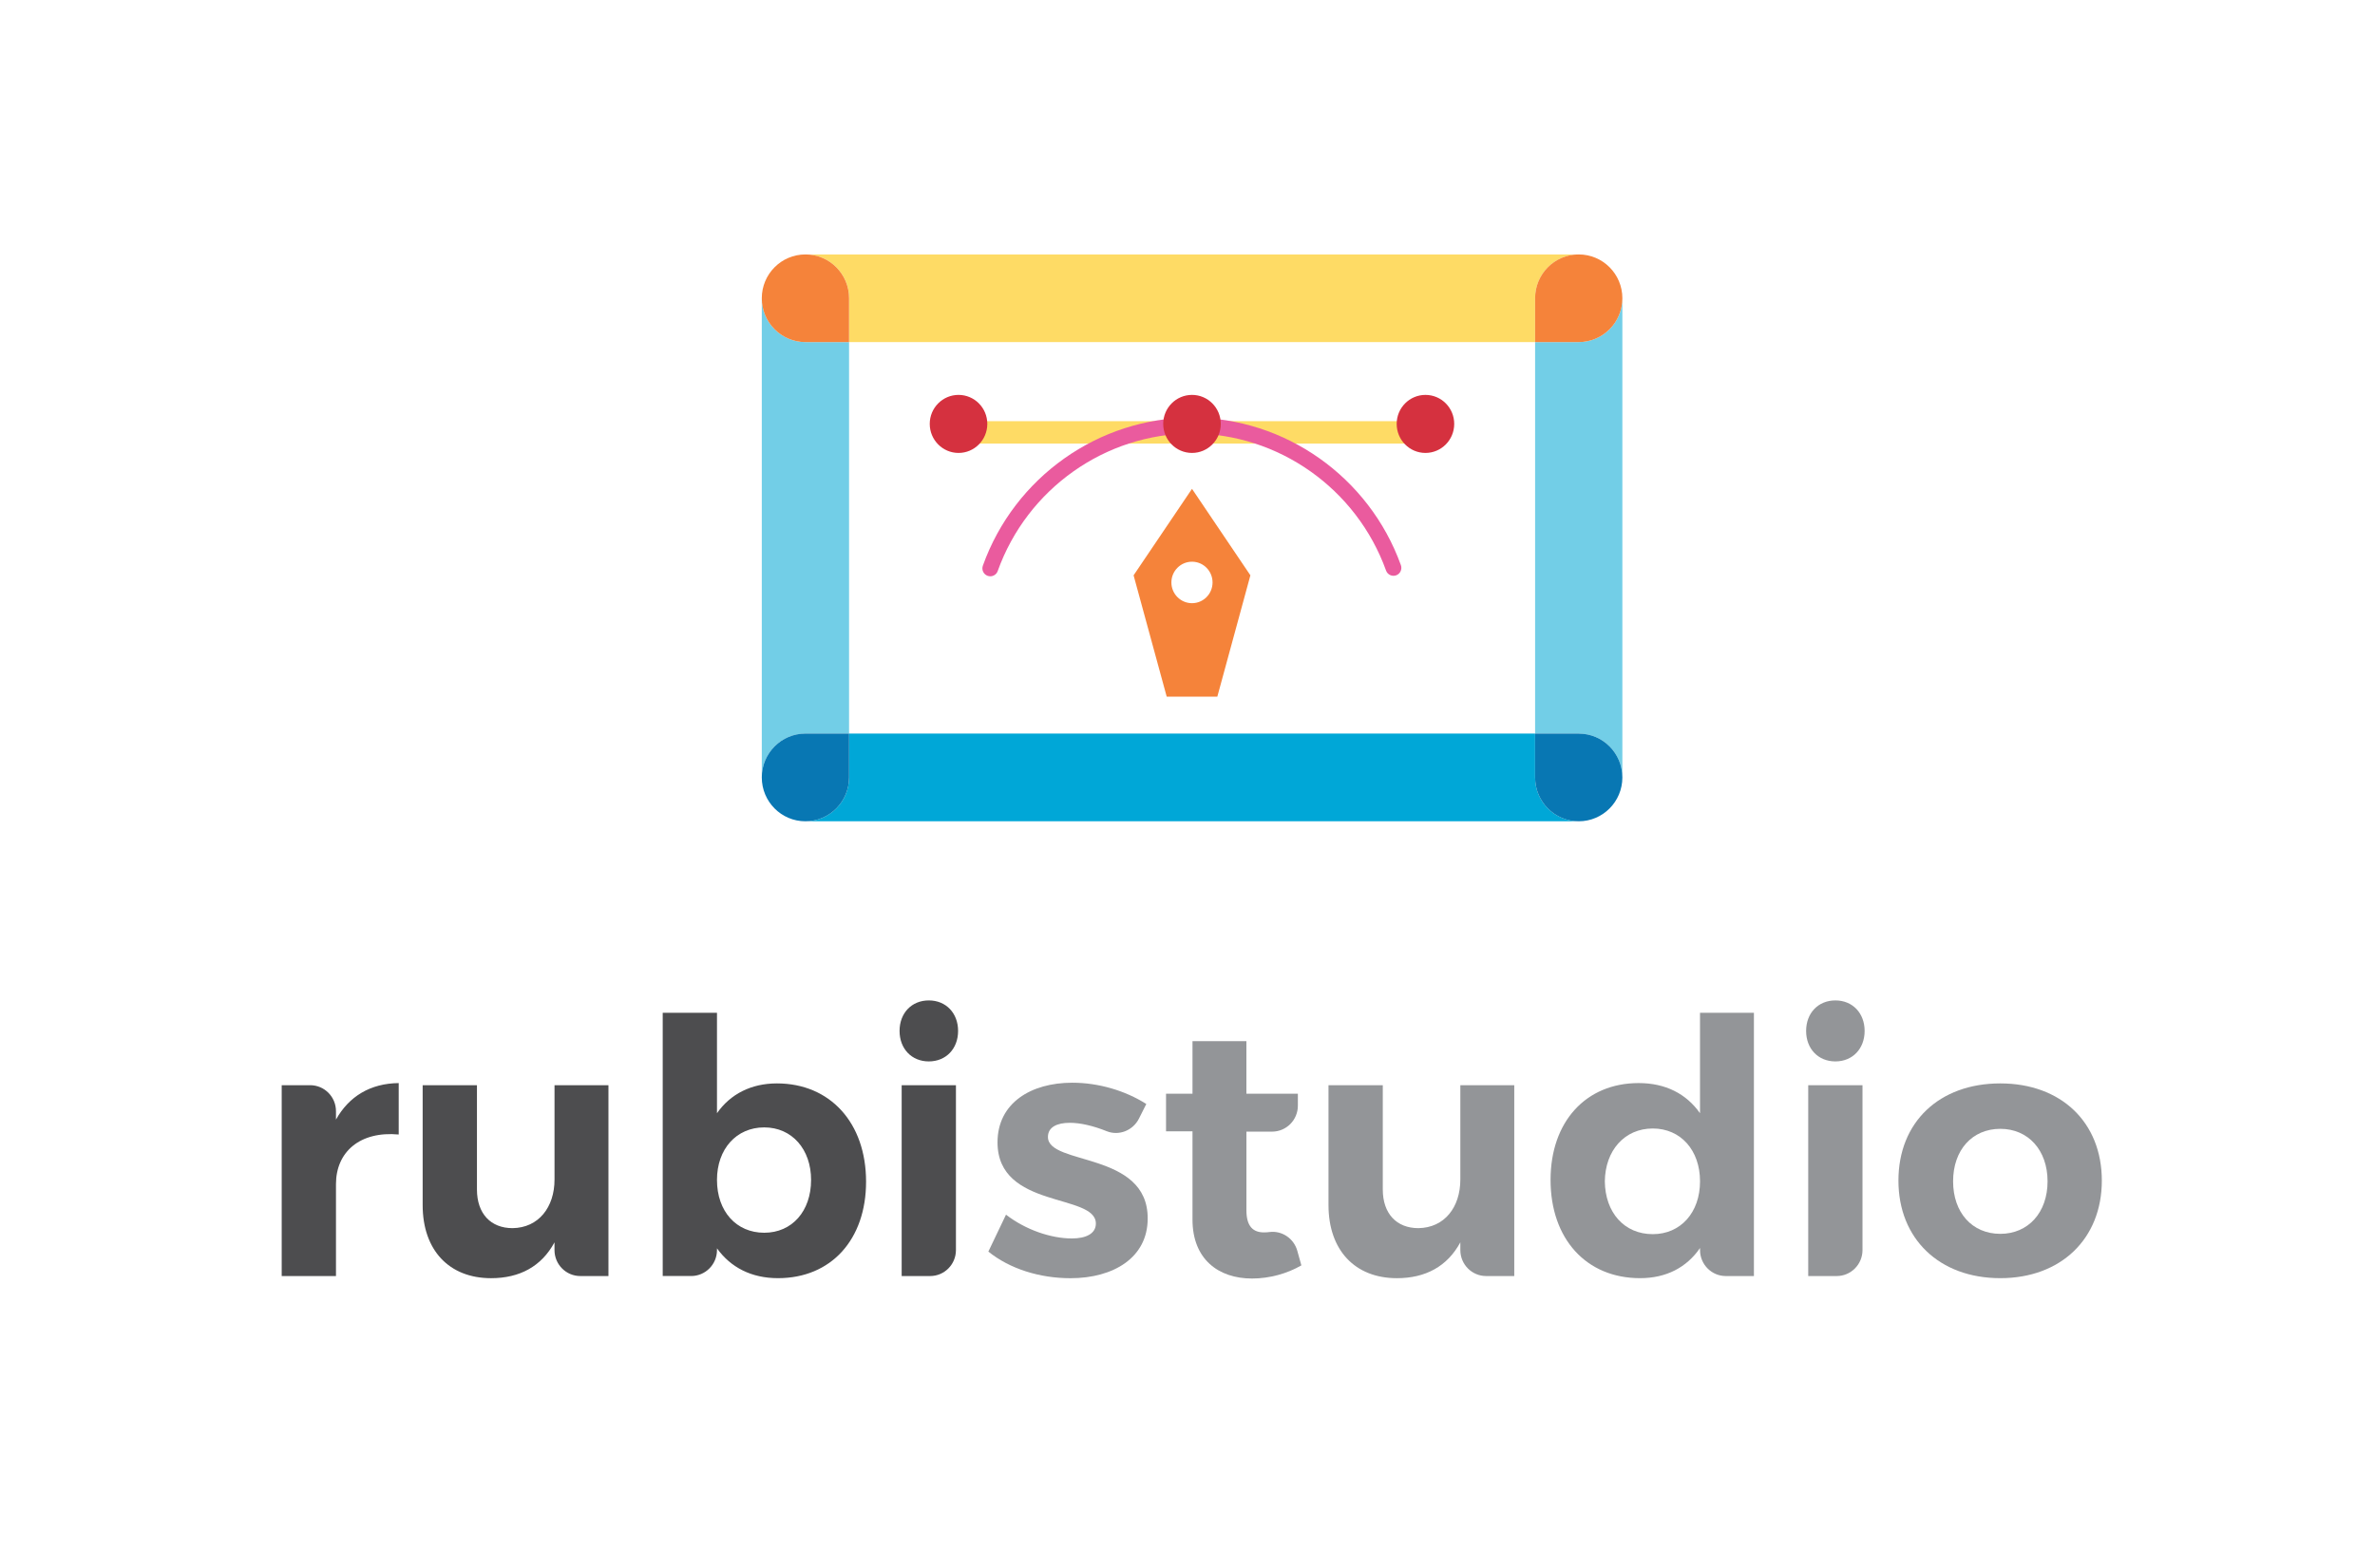 <?xml version="1.0" encoding="UTF-8"?>
<svg width="106px" height="70px" viewBox="0 0 106 70" version="1.1" xmlns="http://www.w3.org/2000/svg" xmlns:xlink="http://www.w3.org/1999/xlink">
    <!-- Generator: Sketch 54.1 (76490) - https://sketchapp.com -->
    <title>rubistudio</title>
    <desc>Created with Sketch.</desc>
    <g id="rubistudio" stroke="none" stroke-width="1" fill="none" fill-rule="evenodd">
        <g id="rubistudio-logo-copy">
            <rect id="Rectangle" x="0" y="0" width="106" height="70"></rect>
            <g id="Group" transform="translate(12, 11)" fill-rule="nonzero">
                <g transform="translate(0, 33)">
                    <path d="M2.995,5.984 C3.578,4.939 4.537,4.368 5.795,4.353 L5.795,6.649 C4.066,6.49 2.995,7.425 2.995,8.866 L2.995,12.968 L0.573,12.968 L0.573,4.448 L1.844,4.448 C2.481,4.448 2.995,4.968 2.995,5.608 L2.995,5.984 Z" id="Path" fill="#4D4D4F"></path>
                    <path d="M15.155,12.968 L13.9,12.968 C13.263,12.968 12.748,12.449 12.748,11.808 L12.748,11.464 C12.166,12.54 11.19,13.064 9.917,13.064 C8.044,13.064 6.864,11.812 6.864,9.801 L6.864,4.448 L9.287,4.448 L9.287,9.103 C9.287,10.18 9.9,10.83 10.877,10.83 C12.039,10.814 12.749,9.896 12.749,8.661 L12.749,4.448 L15.156,4.448 L15.156,12.968 L15.155,12.968 Z" id="Path" fill="#4D4D4F"></path>
                    <path d="M26.654,8.756 C26.654,11.337 25.097,13.063 22.722,13.063 C21.541,13.063 20.614,12.587 20,11.731 L20,11.807 C20,12.449 19.484,12.967 18.848,12.967 L17.578,12.967 L17.578,1.216 L20,1.216 L20,5.698 C20.599,4.843 21.526,4.368 22.675,4.368 C25.05,4.369 26.654,6.127 26.654,8.756 Z M24.2,8.676 C24.2,7.314 23.352,6.332 22.109,6.332 C20.866,6.332 20,7.298 20,8.676 C20,10.085 20.866,11.035 22.109,11.035 C23.352,11.035 24.2,10.07 24.2,8.676 Z" id="Shape" fill="#4D4D4F"></path>
                    <path d="M30.761,2.025 C30.761,2.818 30.225,3.386 29.454,3.386 C28.684,3.386 28.149,2.818 28.149,2.025 C28.149,1.233 28.684,0.663 29.454,0.663 C30.225,0.663 30.761,1.233 30.761,2.025 Z M28.243,12.968 L28.243,4.448 L30.665,4.448 L30.665,11.808 C30.665,12.449 30.15,12.968 29.514,12.968 L28.243,12.968 Z" id="Shape" fill="#4D4D4F"></path>
                    <path d="M39.161,5.287 L38.833,5.94 C38.567,6.469 37.943,6.721 37.395,6.502 C36.791,6.259 36.217,6.127 35.747,6.127 C35.18,6.127 34.771,6.316 34.771,6.76 C34.771,8.043 39.24,7.394 39.223,10.403 C39.223,12.145 37.698,13.065 35.778,13.065 C34.409,13.065 33.072,12.652 32.112,11.876 L32.9,10.228 C33.781,10.91 34.914,11.29 35.841,11.29 C36.455,11.29 36.91,11.084 36.91,10.624 C36.91,9.263 32.521,9.991 32.521,6.999 C32.521,5.24 34.016,4.337 35.857,4.337 C37.021,4.337 38.217,4.686 39.161,5.287 Z" id="Path" fill="#939598"></path>
                    <path d="M46.082,12.492 C45.452,12.857 44.666,13.079 43.88,13.079 C42.37,13.079 41.223,12.206 41.223,10.45 L41.223,6.506 L40.042,6.506 L40.042,4.827 L41.223,4.827 L41.223,2.483 L43.629,2.483 L43.629,4.827 L45.926,4.827 L45.926,5.361 C45.926,6.003 45.41,6.521 44.774,6.521 L43.63,6.521 L43.63,10.036 C43.63,10.75 43.928,11.034 44.448,11.019 C44.513,11.019 44.583,11.013 44.653,11.004 C45.215,10.929 45.746,11.29 45.9,11.839 L46.082,12.492 Z" id="Path" fill="#939598"></path>
                    <path d="M55.584,12.968 L54.328,12.968 C53.692,12.968 53.177,12.449 53.177,11.808 L53.177,11.464 C52.595,12.54 51.619,13.064 50.346,13.064 C48.473,13.064 47.293,11.812 47.293,9.801 L47.293,4.448 L49.716,4.448 L49.716,9.103 C49.716,10.18 50.33,10.83 51.305,10.83 C52.469,10.814 53.177,9.896 53.177,8.661 L53.177,4.448 L55.584,4.448 L55.584,12.968 Z" id="Path" fill="#939598"></path>
                    <path d="M66.281,12.968 L65.025,12.968 C64.389,12.968 63.875,12.449 63.875,11.808 L63.875,11.716 C63.276,12.588 62.364,13.063 61.199,13.063 C58.793,13.063 57.204,11.304 57.204,8.676 C57.204,6.079 58.777,4.353 61.136,4.353 C62.331,4.353 63.26,4.828 63.874,5.698 L63.874,1.216 L66.28,1.216 L66.28,12.968 L66.281,12.968 Z M63.875,8.74 C63.875,7.347 63.008,6.381 61.766,6.381 C60.507,6.381 59.642,7.363 59.626,8.74 C59.642,10.134 60.492,11.098 61.766,11.098 C63.009,11.098 63.875,10.134 63.875,8.74 Z" id="Shape" fill="#939598"></path>
                    <path d="M71.221,2.025 C71.221,2.818 70.686,3.386 69.916,3.386 C69.145,3.386 68.61,2.818 68.61,2.025 C68.61,1.233 69.145,0.663 69.916,0.663 C70.685,0.663 71.221,1.233 71.221,2.025 Z M68.704,12.968 L68.704,4.448 L71.126,4.448 L71.126,11.808 C71.126,12.449 70.61,12.968 69.975,12.968 L68.704,12.968 Z" id="Shape" fill="#939598"></path>
                    <path d="M81.808,8.708 C81.808,11.304 79.982,13.063 77.277,13.063 C74.555,13.063 72.73,11.304 72.73,8.708 C72.73,6.095 74.555,4.368 77.277,4.368 C79.982,4.369 81.808,6.096 81.808,8.708 Z M75.17,8.74 C75.17,10.134 76.018,11.084 77.278,11.084 C78.521,11.084 79.386,10.134 79.386,8.74 C79.386,7.347 78.521,6.396 77.278,6.396 C76.018,6.396 75.17,7.346 75.17,8.74 Z" id="Shape" fill="#939598"></path>
                </g>
                <g transform="translate(21.918, 0)">
                    <path d="M3.978,2.315 L3.978,4.272 L34.596,4.272 L34.596,2.315 C34.596,1.235 35.467,0.359 36.542,0.359 L2.029,0.359 C3.106,0.358 3.978,1.234 3.978,2.315" id="Path" fill="#FEDB65"></path>
                    <path d="M34.596,23.708 L34.596,21.75 L3.978,21.75 L3.978,23.708 C3.978,24.789 3.106,25.666 2.029,25.666 L36.542,25.666 C35.467,25.666 34.596,24.789 34.596,23.708" id="Path" fill="#00A7D7"></path>
                    <path d="M2.029,21.751 L3.977,21.751 L3.977,4.272 L2.029,4.272 C0.954,4.272 0.082,3.397 0.082,2.315 L0.082,23.708 C0.082,22.628 0.954,21.751 2.029,21.751" id="Path" fill="#72CEE7"></path>
                    <path d="M2.029,4.272 L3.977,4.272 L3.977,2.315 C3.977,1.235 3.106,0.359 2.029,0.359 C0.954,0.359 0.082,1.235 0.082,2.315 C0.082,3.397 0.954,4.272 2.029,4.272" id="Path" fill="#F5833A"></path>
                    <path d="M3.978,23.708 L3.978,21.75 L2.029,21.75 C0.954,21.75 0.082,22.628 0.082,23.708 C0.082,24.789 0.954,25.666 2.029,25.666 C3.106,25.666 3.978,24.789 3.978,23.708" id="Path" fill="#0877B3"></path>
                    <path d="M36.542,4.272 L34.596,4.272 L34.596,21.751 L36.542,21.751 C37.619,21.751 38.491,22.628 38.491,23.708 L38.491,2.315 C38.491,3.397 37.619,4.272 36.542,4.272" id="Path" fill="#72CEE7"></path>
                    <path d="M34.596,2.315 L34.596,4.272 L36.542,4.272 C37.619,4.272 38.491,3.397 38.491,2.315 C38.491,1.235 37.619,0.359 36.542,0.359 C35.467,0.358 34.596,1.234 34.596,2.315" id="Path" fill="#F5833A"></path>
                    <path d="M36.542,21.751 L34.596,21.751 L34.596,23.708 C34.596,24.789 35.467,25.666 36.542,25.666 C37.619,25.666 38.491,24.789 38.491,23.708 C38.491,22.628 37.619,21.751 36.542,21.751" id="Path" fill="#0877B3"></path>
                    <rect id="Rectangle" fill="#FEDB65" x="8.649" y="7.803" width="21.267" height="1"></rect>
                    <path d="M10.28,14.728 C10.241,14.728 10.2,14.721 10.16,14.707 C9.978,14.641 9.882,14.438 9.949,14.253 C11.362,10.302 15.114,7.645 19.282,7.645 C23.44,7.645 27.187,10.293 28.606,14.23 C28.671,14.415 28.579,14.618 28.396,14.685 C28.212,14.751 28.01,14.657 27.944,14.473 C26.626,10.813 23.144,8.355 19.282,8.355 C15.409,8.355 11.925,10.822 10.611,14.495 C10.56,14.638 10.425,14.728 10.28,14.728" id="Path" fill="#EA5B9E"></path>
                    <path d="M21.889,14.685 L20.413,20.102 L19.304,20.102 L19.283,20.102 L19.036,20.102 L19.017,20.102 L18.154,20.102 L16.676,14.685 L19.283,10.824 L19.283,10.825 L19.283,10.824 L21.889,14.685 Z M19.283,14.077 C18.776,14.077 18.363,14.492 18.363,15.003 C18.363,15.514 18.776,15.929 19.283,15.929 C19.791,15.929 20.2,15.514 20.2,15.003 C20.2,14.492 19.79,14.077 19.283,14.077 L19.283,14.077 Z" id="Shape" fill="#F5833A"></path>
                    <path d="M20.567,7.924 C20.567,8.641 19.992,9.221 19.283,9.221 C18.573,9.221 17.998,8.641 17.998,7.924 C17.998,7.209 18.573,6.63 19.283,6.63 C19.992,6.63 20.567,7.209 20.567,7.924" id="Path" fill="#D5313F"></path>
                    <path d="M10.147,7.924 C10.147,8.641 9.572,9.221 8.863,9.221 C8.154,9.221 7.578,8.641 7.578,7.924 C7.578,7.209 8.154,6.63 8.863,6.63 C9.572,6.63 10.147,7.209 10.147,7.924" id="Path" fill="#D5313F"></path>
                    <path d="M30.986,7.924 C30.986,8.641 30.412,9.221 29.702,9.221 C28.992,9.221 28.418,8.641 28.418,7.924 C28.418,7.209 28.992,6.63 29.702,6.63 C30.412,6.63 30.986,7.209 30.986,7.924" id="Path" fill="#D5313F"></path>
                </g>
            </g>
        </g>
    </g>
</svg>